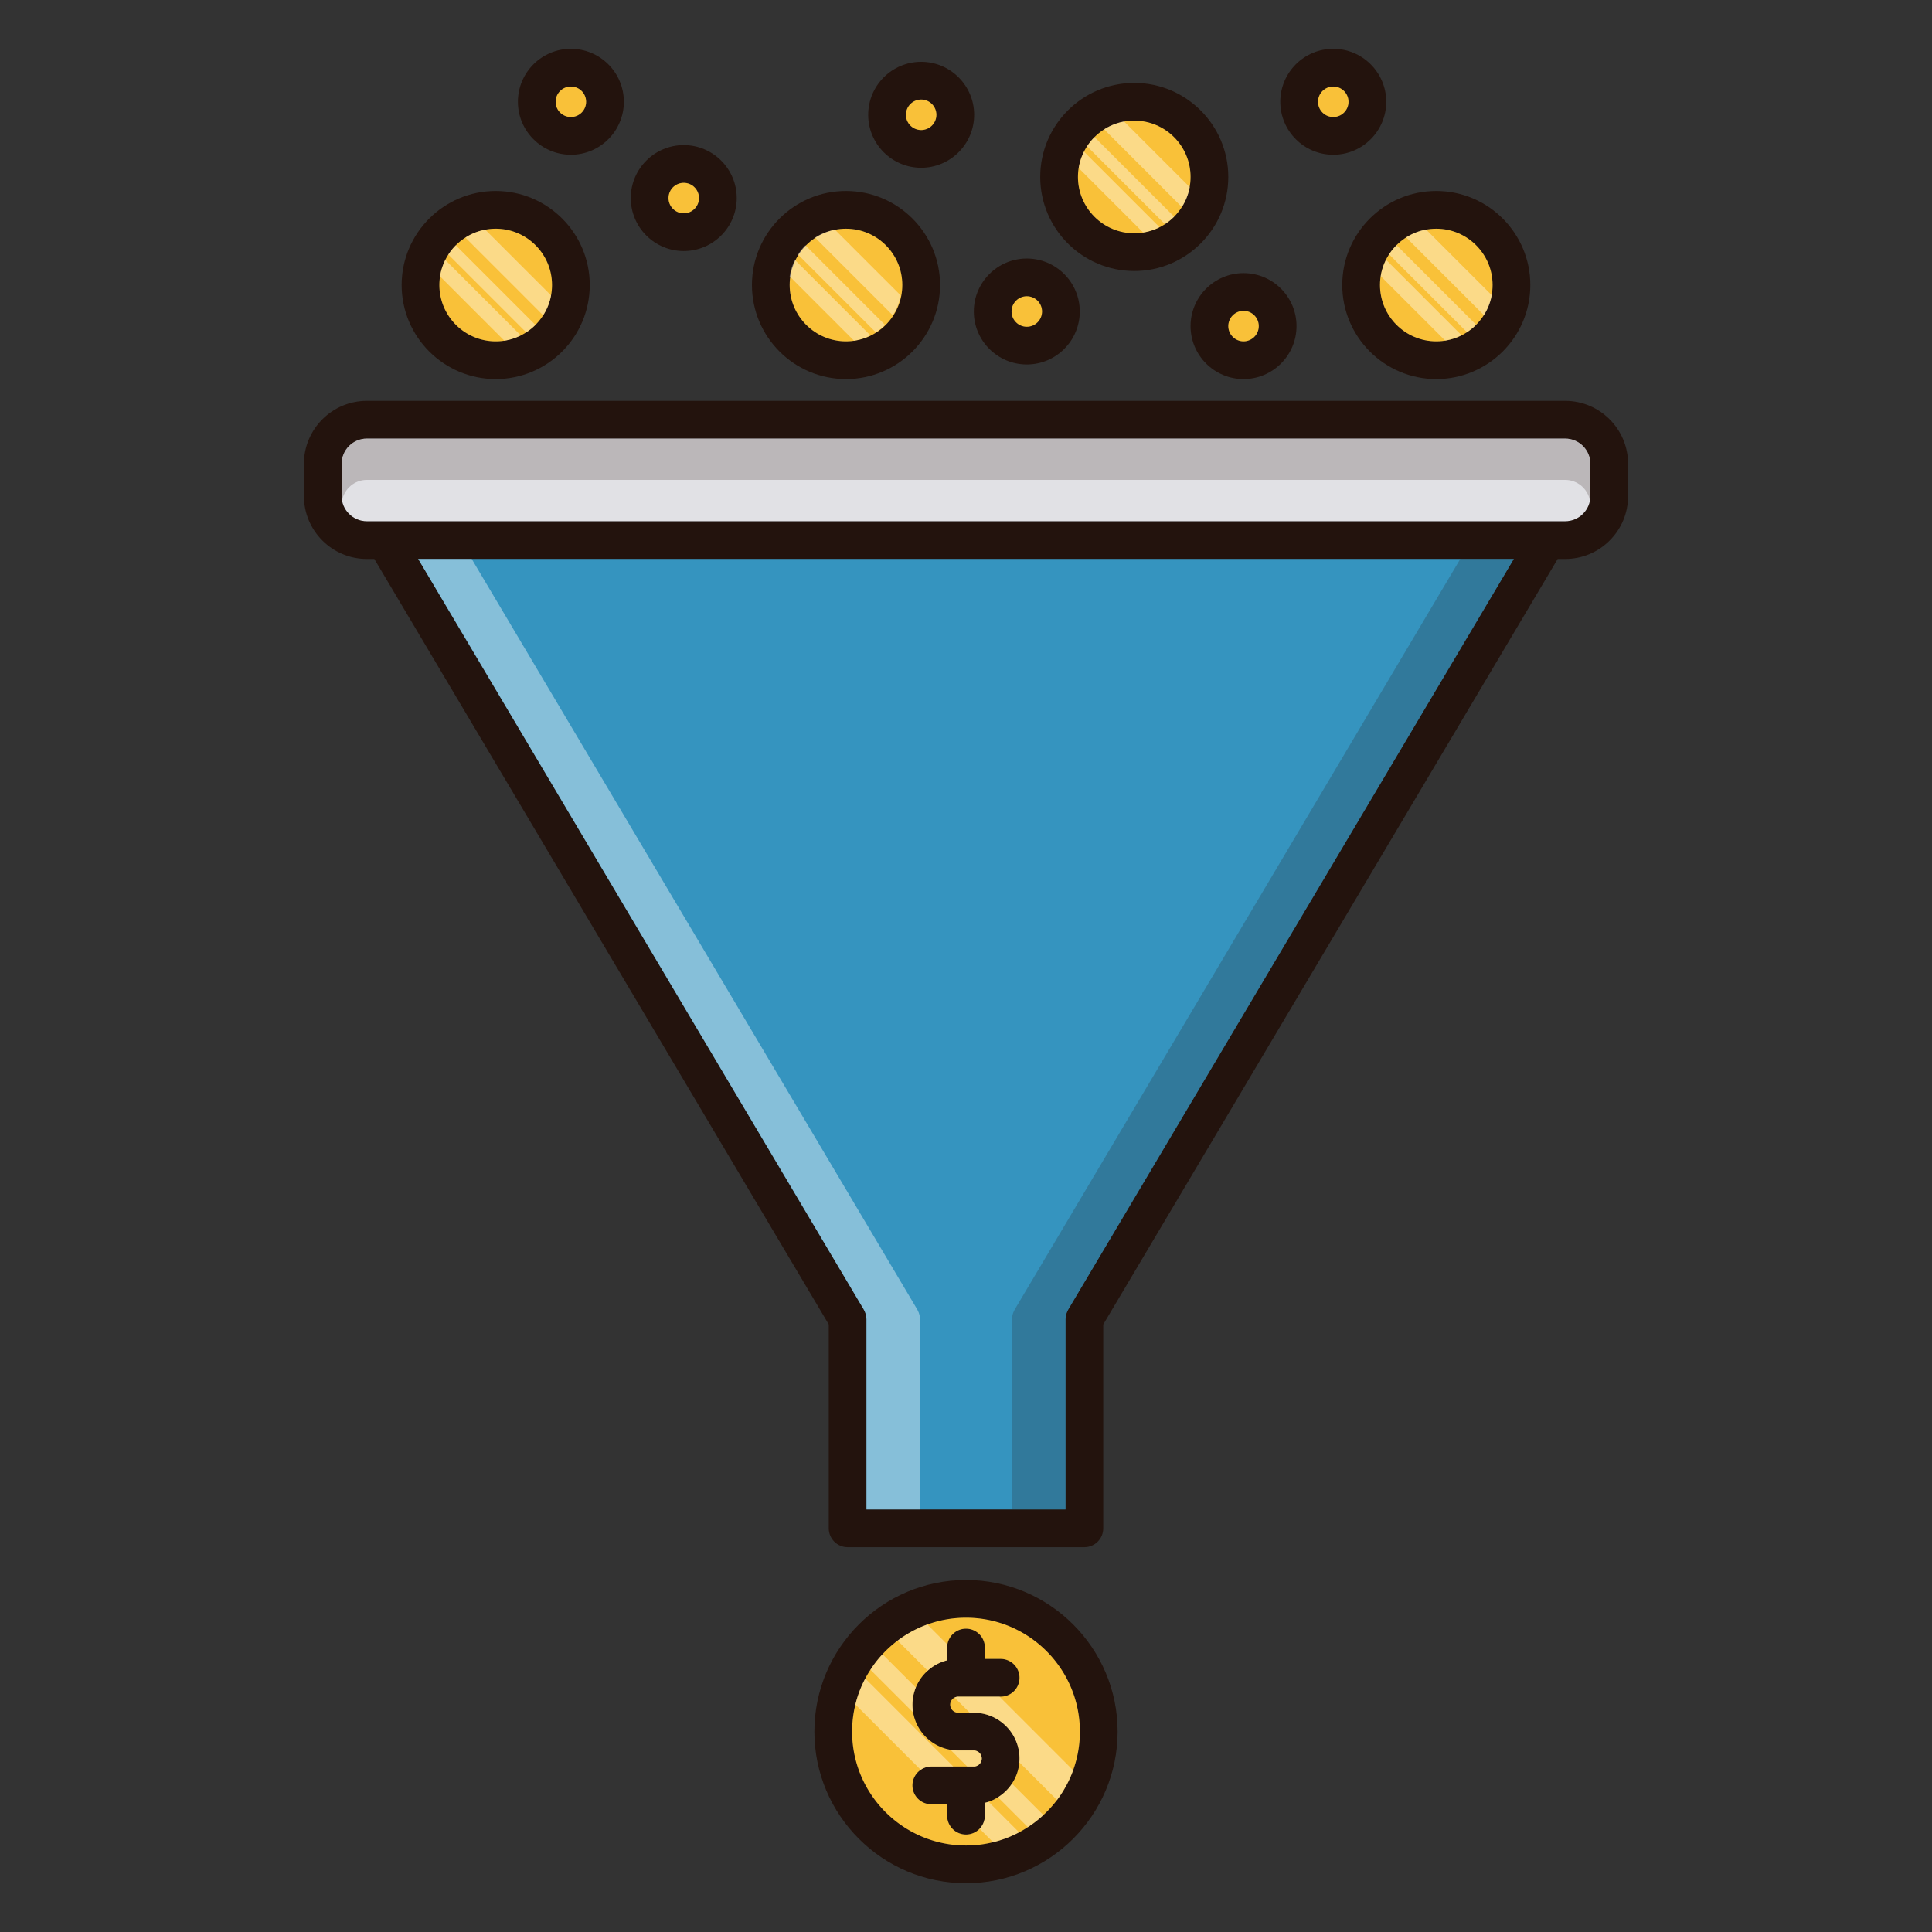 <svg xmlns="http://www.w3.org/2000/svg" xml:space="preserve" width="512" height="512" id="funnel">
  <rect width="100%" height="100%" fill="#333333" stroke="none"/>
  <path fill="#23130D" d="M414.78 106.23H97.22c-9.2 0-16.68 7.49-16.68 16.69v8.53c0 9.2 7.48 16.68 16.68 16.68h1.98l120.43 202.86v54.03c0 2.76 2.24 5 5 5h62.74c2.76 0 5-2.24 5-5V351L412.8 148.13h1.98c4.46 0 8.64-1.73 11.8-4.89 3.15-3.15 4.88-7.34 4.88-11.79v-8.53c0-9.2-7.48-16.69-16.68-16.69zM283.07 347.07c-.06.09-.09.19-.13.28-.09.16-.17.32-.23.49-.06.15-.1.31-.15.47-.04.15-.08.3-.11.46-.03.19-.04.37-.05.55-.01.1-.03.2-.03.3v50.4h-52.74v-50.4c0-.1-.02-.2-.03-.3-.01-.18-.02-.36-.05-.54-.03-.17-.07-.32-.11-.48-.05-.15-.09-.31-.15-.46-.06-.17-.14-.33-.23-.5-.04-.09-.07-.18-.13-.27l-118.1-198.94h290.34l-118.1 198.94zm138.39-215.62c0 3.68-3 6.68-6.68 6.68H97.22c-3.68 0-6.68-3-6.68-6.68v-8.53c0-3.69 3-6.69 6.68-6.69h317.56c3.68 0 6.68 3 6.68 6.69v8.53z"></path>
  <path fill="#E1E1E5" d="M421.46 122.92v8.53c0 3.68-3 6.68-6.68 6.68H97.22c-3.68 0-6.68-3-6.68-6.68v-8.53c0-3.69 3-6.69 6.68-6.69h317.56c3.68 0 6.68 3 6.68 6.69z"></path>
  <path fill="#23130D" d="M421.46 122.92v8.53c0 .41-.04.82-.12 1.21-.56-3.11-3.29-5.48-6.56-5.48H97.22c-3.27 0-6 2.37-6.56 5.48-.08-.39-.12-.8-.12-1.21v-8.53c0-3.69 3-6.69 6.68-6.69h317.56c3.68 0 6.68 3 6.68 6.69z" opacity=".2"></path>
  <path fill="#3594BF" d="m401.17 148.13-118.1 198.94c-.06.09-.09.19-.13.28-.09.16-.17.32-.23.49-.06.15-.1.31-.15.47-.04.15-.08.3-.11.46-.03.19-.04.37-.05.55-.01.1-.03.2-.03.3v50.4h-52.74v-50.4c0-.1-.02-.2-.03-.3-.01-.18-.02-.36-.05-.54-.03-.17-.07-.32-.11-.48-.05-.15-.09-.31-.15-.46-.06-.17-.14-.33-.23-.5-.04-.09-.07-.18-.13-.27l-118.1-198.94h290.34z"></path>
  <path fill="#FFF" d="M243.81 349.62v50.4h-14.18v-50.4c0-.1-.02-.2-.03-.3-.01-.18-.02-.36-.05-.54-.03-.17-.07-.32-.11-.48-.05-.15-.09-.31-.15-.46-.06-.17-.14-.33-.23-.5-.04-.09-.07-.18-.13-.27l-118.1-198.94h14.18l118.1 198.94c.06.09.09.18.13.27.09.17.17.33.23.5.06.15.1.31.15.46.04.16.08.31.11.48.03.18.04.36.05.54.01.1.03.2.03.3z" opacity=".4"></path>
  <path fill="#23130D" d="m401.17 148.13-118.1 198.94c-.06.09-.09.19-.13.28-.09.16-.17.32-.23.49-.06.15-.1.31-.15.47-.04.15-.08.3-.11.46-.03.19-.04.37-.05.55-.01.1-.03.2-.03.3v50.4h-14.18v-50.4c0-.1.02-.2.03-.3.01-.18.02-.36.05-.55.03-.16.07-.31.11-.46.05-.16.09-.32.15-.47.06-.17.14-.33.23-.49.04-.09.07-.19.13-.28l118.1-198.94h14.18z" opacity=".2"></path>
  <path fill="#23130D" d="M270.18 466.02c0 5.67-3.92 10.44-9.18 11.76v3.39c0 2.76-2.24 5-5 5s-5-2.24-5-5v-3.02h-4.19c-2.76 0-5-2.23-5-5 0-2.76 2.24-5 5-5h11.24c1.18 0 2.13-.95 2.13-2.13 0-1.17-.95-2.13-2.13-2.13h-4.11c-6.69 0-12.13-5.44-12.13-12.13 0-5.67 3.92-10.44 9.19-11.76v-3.38c0-2.76 2.24-5 5-5s5 2.24 5 5v3.01h4.18c2.77 0 5 2.24 5 5s-2.23 5-5 5h-11.24c-1.17 0-2.13.95-2.13 2.13 0 1.17.96 2.13 2.13 2.13h4.11c6.69 0 12.13 5.44 12.13 12.13z"></path>
  <path fill="#23130D" d="M256 418.71c-22.15 0-40.18 18.03-40.18 40.18 0 22.16 18.03 40.18 40.18 40.18s40.18-18.02 40.18-40.18c0-22.15-18.03-40.18-40.18-40.18zm0 70.36c-16.64 0-30.18-13.54-30.18-30.18s13.54-30.18 30.18-30.18 30.18 13.54 30.18 30.18-13.54 30.18-30.18 30.18z"></path>
  <path fill="#F9C139" d="M256 428.71c-3.59 0-7.04.63-10.24 1.8-2.85 1.02-5.5 2.47-7.88 4.27a28.613 28.613 0 0 0-4 3.61 28.863 28.863 0 0 0-3.2 4.11c-.5.75-.96 1.52-1.37 2.32a29.525 29.525 0 0 0-2.62 6.89c-.57 2.3-.87 4.71-.87 7.18 0 16.64 13.54 30.18 30.18 30.18 2.48 0 4.88-.3 7.18-.87a29.631 29.631 0 0 0 9.21-3.99c1.46-.94 2.84-2.02 4.11-3.2 1.32-1.22 2.53-2.56 3.62-3.99a30.18 30.18 0 0 0 4.27-7.88 30.01 30.01 0 0 0 1.79-10.25c0-16.64-13.54-30.18-30.18-30.18zm-3.03 21.16a2.11 2.11 0 0 0-1.16 1.89c0 1.17.96 2.13 2.13 2.13h4.11c6.69 0 12.13 5.44 12.13 12.13 0 .34-.01.68-.05 1.01-.16 2.08-.86 4-1.96 5.65-.95 1.46-2.22 2.69-3.7 3.61-.77.5-1.61.9-2.49 1.2h-.01c-.32.11-.64.21-.97.29v3.39c0 1.35-.53 2.57-1.39 3.46-.92.95-2.2 1.54-3.61 1.54-2.76 0-5-2.24-5-5v-3.02h-4.19a4.995 4.995 0 0 1-2.81-9.13c.8-.55 1.77-.87 2.81-.87h11.24c1.18 0 2.13-.95 2.13-2.13 0-1.17-.95-2.13-2.13-2.13h-4.11c-.7 0-1.39-.06-2.05-.18-5.05-.86-9.04-4.85-9.9-9.9-.12-.66-.18-1.35-.18-2.05 0-1.61.32-3.15.89-4.55.7-1.72 1.78-3.25 3.15-4.46 1.44-1.31 3.2-2.26 5.15-2.75v-3.38c0-.27.02-.54.07-.8.38-2.38 2.44-4.2 4.93-4.2 2.76 0 5 2.24 5 5v3.01h4.18c2.77 0 5 2.24 5 5s-2.23 5-5 5h-11.24c-.35 0-.68.09-.97.24z"></path>
  <path fill="#23130D" d="M131.37 50.61c-13.74 0-24.93 11.18-24.93 24.92 0 13.75 11.19 24.93 24.93 24.93s24.92-11.18 24.92-24.93c0-13.74-11.18-24.92-24.92-24.92zm0 39.85c-8.23 0-14.93-6.7-14.93-14.93s6.7-14.92 14.93-14.92 14.92 6.69 14.92 14.92-6.69 14.93-14.92 14.93z"></path>
  <path fill="#F9C139" d="M146.29 75.53c0 .94-.09 1.87-.26 2.76a14.53 14.53 0 0 1-2.09 5.27c-.59.92-1.28 1.78-2.05 2.55-.74.74-1.56 1.4-2.45 1.97-.46.3-.94.57-1.43.81a14.68 14.68 0 0 1-4.35 1.4c-.75.11-1.51.17-2.29.17-8.23 0-14.93-6.7-14.93-14.93 0-.78.06-1.54.17-2.29.24-1.54.72-3 1.4-4.35.24-.49.51-.97.81-1.43.57-.89 1.23-1.71 1.97-2.45.77-.77 1.63-1.46 2.55-2.05a14.53 14.53 0 0 1 5.27-2.09c.89-.17 1.82-.26 2.76-.26 8.23 0 14.92 6.69 14.92 14.92z"></path>
  <path fill="#23130D" d="M224.19 50.61c-13.74 0-24.92 11.18-24.92 24.92 0 13.75 11.18 24.93 24.92 24.93 13.75 0 24.93-11.18 24.93-24.93 0-13.74-11.18-24.92-24.93-24.92zm0 39.85c-8.23 0-14.92-6.7-14.92-14.93s6.69-14.92 14.92-14.92 14.93 6.69 14.93 14.92-6.7 14.93-14.93 14.93z"></path>
  <path fill="#F9C139" d="M239.12 75.53c0 8.23-6.7 14.93-14.93 14.93s-14.92-6.7-14.92-14.93 6.69-14.92 14.92-14.92 14.93 6.69 14.93 14.92z"></path>
  <path fill="#23130D" d="M300.59 21.97c-13.74 0-24.92 11.18-24.92 24.92 0 13.75 11.18 24.93 24.92 24.93 13.74 0 24.92-11.18 24.92-24.93 0-13.74-11.18-24.92-24.92-24.92zm0 39.85c-8.23 0-14.92-6.7-14.92-14.93s6.69-14.92 14.92-14.92 14.92 6.69 14.92 14.92-6.69 14.93-14.92 14.93z"></path>
  <path fill="#F9C139" d="M315.51 46.89c0 8.23-6.69 14.93-14.92 14.93s-14.92-6.7-14.92-14.93 6.69-14.92 14.92-14.92 14.92 6.69 14.92 14.92z"></path>
  <path fill="#23130D" d="M272.11 68.51c-7.74 0-14.04 6.3-14.04 14.04s6.3 14.04 14.04 14.04 14.04-6.3 14.04-14.04-6.3-14.04-14.04-14.04zm0 18.08c-2.23 0-4.04-1.81-4.04-4.04s1.81-4.04 4.04-4.04 4.04 1.81 4.04 4.04-1.81 4.04-4.04 4.04z"></path>
  <circle cx="272.11" cy="82.55" r="4.04" fill="#F9C139"></circle>
  <path fill="#23130D" d="M329.55 72.38c-7.74 0-14.04 6.3-14.04 14.04s6.3 14.04 14.04 14.04c7.75 0 14.04-6.3 14.04-14.04s-6.29-14.04-14.04-14.04zm0 18.08c-2.22 0-4.04-1.82-4.04-4.04 0-2.23 1.82-4.04 4.04-4.04 2.23 0 4.04 1.81 4.04 4.04 0 2.22-1.81 4.04-4.04 4.04z"></path>
  <path fill="#F9C139" d="M333.59 86.42c0 2.22-1.81 4.04-4.04 4.04-2.22 0-4.04-1.82-4.04-4.04 0-2.23 1.82-4.04 4.04-4.04 2.23 0 4.04 1.81 4.04 4.04z"></path>
  <path fill="#23130D" d="M244.12 16.38c-7.74 0-14.04 6.3-14.04 14.04s6.3 14.04 14.04 14.04 14.04-6.3 14.04-14.04-6.3-14.04-14.04-14.04zm0 18.08c-2.23 0-4.04-1.81-4.04-4.04s1.81-4.04 4.04-4.04c2.22 0 4.04 1.81 4.04 4.04s-1.82 4.04-4.04 4.04z"></path>
  <path fill="#F9C139" d="M248.16 30.42c0 2.23-1.82 4.04-4.04 4.04-2.23 0-4.04-1.81-4.04-4.04s1.81-4.04 4.04-4.04c2.22 0 4.04 1.81 4.04 4.04z"></path>
  <path fill="#23130D" d="M353.33 12.93c-7.75 0-14.04 6.3-14.04 14.04 0 7.74 6.29 14.04 14.04 14.04 7.74 0 14.04-6.3 14.04-14.04 0-7.74-6.3-14.04-14.04-14.04zm0 18.08c-2.23 0-4.04-1.81-4.04-4.04s1.81-4.04 4.04-4.04c2.22 0 4.04 1.81 4.04 4.04s-1.82 4.04-4.04 4.04z"></path>
  <path fill="#F9C139" d="M357.37 26.97c0 2.23-1.82 4.04-4.04 4.04-2.23 0-4.04-1.81-4.04-4.04s1.81-4.04 4.04-4.04c2.22 0 4.04 1.81 4.04 4.04z"></path>
  <path fill="#23130D" d="M181.2 38.45c-7.74 0-14.04 6.3-14.04 14.04s6.3 14.04 14.04 14.04 14.04-6.3 14.04-14.04-6.3-14.04-14.04-14.04zm0 18.08c-2.23 0-4.04-1.81-4.04-4.04s1.81-4.04 4.04-4.04 4.04 1.81 4.04 4.04-1.81 4.04-4.04 4.04z"></path>
  <circle cx="181.2" cy="52.49" r="4.04" fill="#F9C139"></circle>
  <path fill="#23130D" d="M151.29 12.93c-7.74 0-14.04 6.3-14.04 14.04 0 7.74 6.3 14.04 14.04 14.04 7.74 0 14.04-6.3 14.04-14.04 0-7.74-6.3-14.04-14.04-14.04zm0 18.08c-2.23 0-4.04-1.81-4.04-4.04s1.81-4.04 4.04-4.04 4.04 1.81 4.04 4.04-1.81 4.04-4.04 4.04z"></path>
  <circle cx="151.29" cy="26.97" r="4.04" fill="#F9C139"></circle>
  <path fill="#23130D" d="M380.63 50.61c-13.74 0-24.92 11.18-24.92 24.92 0 13.75 11.18 24.93 24.92 24.93s24.92-11.18 24.92-24.93c0-13.74-11.18-24.92-24.92-24.92zm0 39.85c-8.23 0-14.92-6.7-14.92-14.93s6.69-14.92 14.92-14.92 14.92 6.69 14.92 14.92-6.69 14.93-14.92 14.93z"></path>
  <path fill="#F9C139" d="M395.55 75.53c0 8.23-6.69 14.93-14.92 14.93s-14.92-6.7-14.92-14.93 6.69-14.92 14.92-14.92 14.92 6.69 14.92 14.92z"></path>
  <g fill="#FFF" opacity=".4">
    <path d="m229.31 444.82 23.33 23.33h-5.83c-1.04 0-2.01.32-2.81.87l-17.31-17.31c.59-2.42 1.47-4.73 2.62-6.89zM270.07 485.58a29.631 29.631 0 0 1-6.89 2.62l-3.57-3.57a4.96 4.96 0 0 0 1.39-3.46v-3.39c.33-.08.65-.18.97-.29h.01l8.09 8.09zM242.7 447.21c-.57 1.4-.89 2.94-.89 4.55 0 .7.06 1.39.18 2.05l-11.31-11.31c.94-1.46 2.01-2.84 3.2-4.11l8.82 8.82zM260.18 466.02c0 1.18-.95 2.13-2.13 2.13h-1.72l-4.44-4.44c.66.12 1.35.18 2.05.18h4.11c1.18 0 2.13.96 2.13 2.13zM276.5 481.01a29.604 29.604 0 0 1-4.11 3.2l-7.92-7.92c1.48-.92 2.75-2.15 3.7-3.61l8.33 8.33zM245.76 430.51l5.31 5.31c-.05.26-.07.53-.07.8V440c-1.95.49-3.71 1.44-5.15 2.75l-7.97-7.97c2.38-1.8 5.03-3.25 7.88-4.27zM284.39 469.14a30.18 30.18 0 0 1-4.27 7.88l-9.99-9.99c.04-.33.05-.67.05-1.01 0-6.69-5.44-12.13-12.13-12.13h-1.06l-4.02-4.02c.29-.15.62-.24.97-.24h10.94l19.51 19.51z"></path>
  </g>
  <g fill="#FFF" opacity=".4">
    <path d="M138.01 88.89a14.68 14.68 0 0 1-4.35 1.4l-17.05-17.05c.24-1.54.72-3 1.4-4.35l20 20zM141.89 86.11c-.74.74-1.56 1.4-2.45 1.97l-20.62-20.62c.57-.89 1.23-1.71 1.97-2.45l21.1 21.1zM146.03 78.29a14.53 14.53 0 0 1-2.09 5.27l-20.6-20.6a14.53 14.53 0 0 1 5.27-2.09l17.42 17.42z"></path>
  </g>
  <g fill="#FFF" opacity=".4">
    <path d="M230.67 88.89a14.68 14.68 0 0 1-4.35 1.4l-17.05-17.05c.24-1.54.72-3 1.4-4.35l20 20zM234.55 86.11c-.74.74-1.56 1.4-2.45 1.97l-20.62-20.62c.57-.89 1.23-1.71 1.97-2.45l21.1 21.1zM238.69 78.29a14.53 14.53 0 0 1-2.09 5.27L216 62.96a14.53 14.53 0 0 1 5.27-2.09l17.42 17.42z"></path>
  </g>
  <g fill="#FFF" opacity=".4">
    <path d="M307.28 60.205a14.68 14.68 0 0 1-4.35 1.4l-17.05-17.05c.24-1.54.72-3 1.4-4.35l20 20zM311.16 57.425c-.74.74-1.56 1.4-2.45 1.97l-20.62-20.62c.57-.89 1.23-1.71 1.97-2.45l21.1 21.1zM315.3 49.605a14.53 14.53 0 0 1-2.09 5.27l-20.6-20.6a14.53 14.53 0 0 1 5.27-2.09l17.42 17.42z"></path>
  </g>
  <g fill="#FFF" opacity=".4">
    <path d="M387.32 88.845a14.68 14.68 0 0 1-4.35 1.4l-17.05-17.05c.24-1.54.72-3 1.4-4.35l20 20zM391.2 86.065c-.74.74-1.56 1.4-2.45 1.97l-20.62-20.62c.57-.89 1.23-1.71 1.97-2.45l21.1 21.1zM395.34 78.245a14.53 14.53 0 0 1-2.09 5.27l-20.6-20.6a14.53 14.53 0 0 1 5.27-2.09l17.42 17.42z"></path>
  </g>
</svg>
